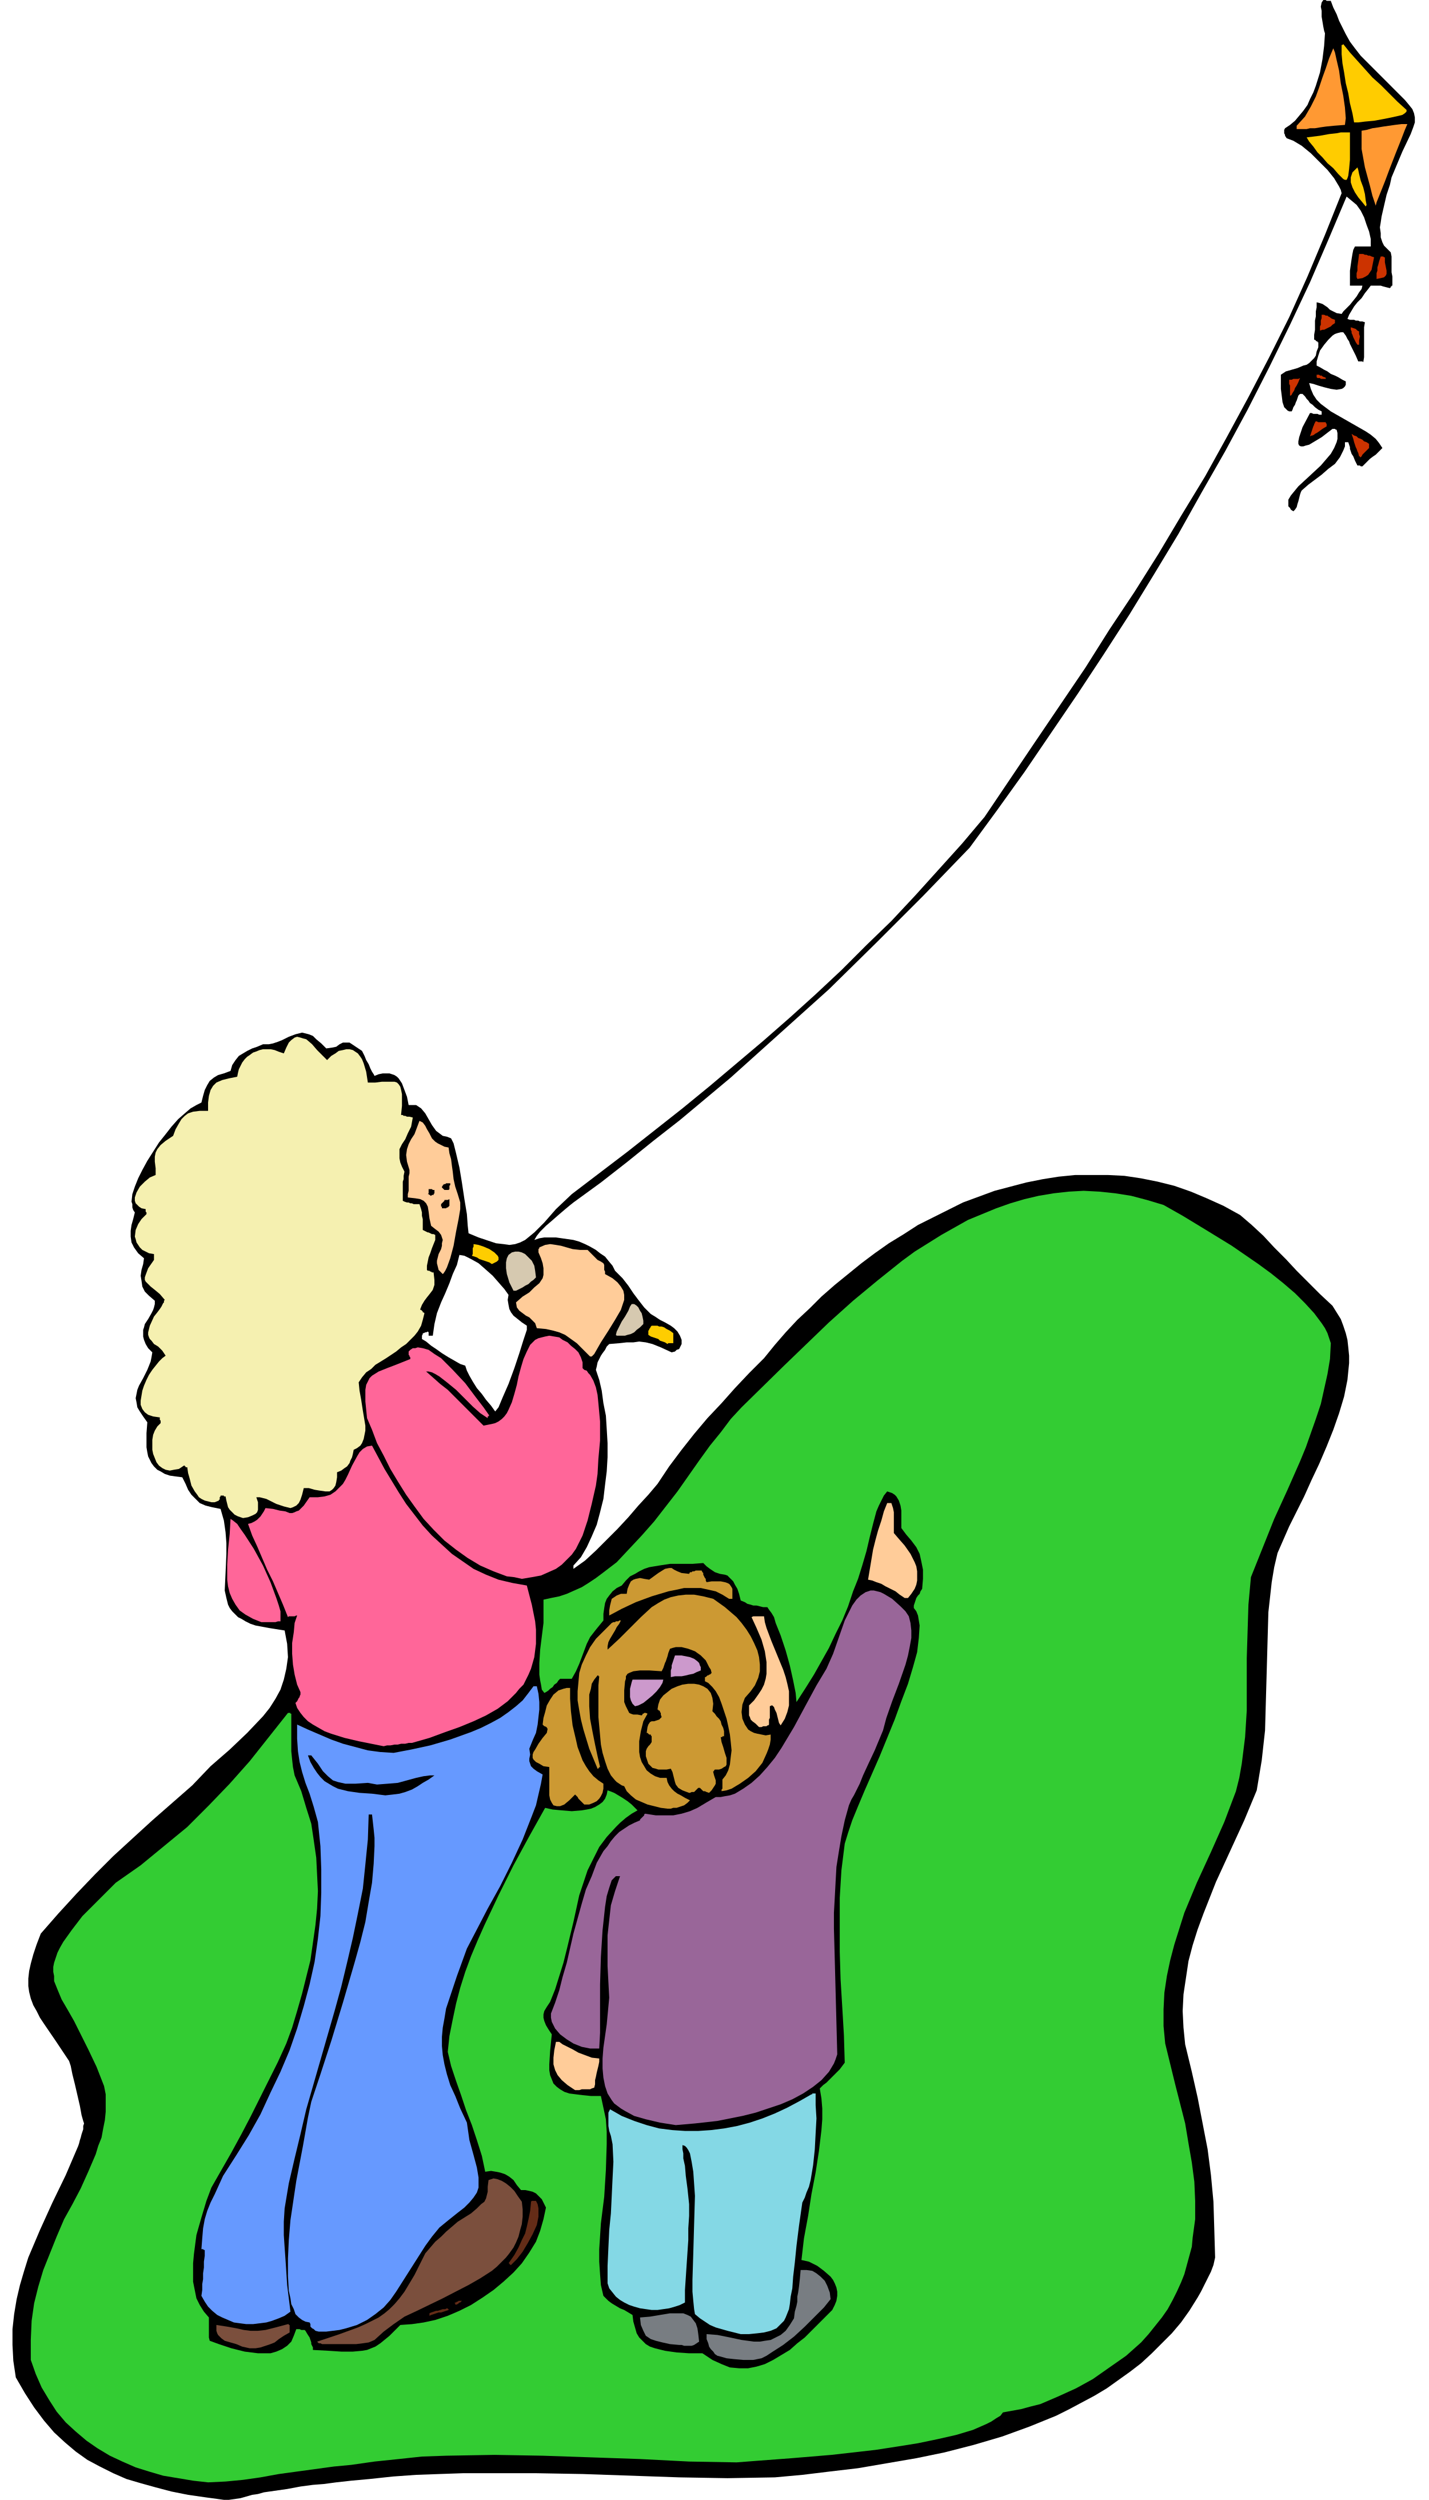 <svg xmlns="http://www.w3.org/2000/svg" fill-rule="evenodd" height="9.999in" preserveAspectRatio="none" stroke-linecap="round" viewBox="0 0 1717 3002" width="5.718in"><style>.brush1{fill:#000}.pen1{stroke:none}.brush3{fill:#787d82}.brush4{fill:#7b4f3d}.brush9{fill:#fc9}.brush10{fill:#c93}.brush11{fill:#f69}.brush14{fill:#fecd00}.brush17{fill:#fc0}.brush18{fill:#f93}</style><path class="pen1 brush1" d="m269 3002-22-3-21-3-20-4-19-5-18-5-17-5-16-7-16-8-15-8-14-10-13-11-13-12-12-14-12-16-11-17-11-19-3-20-1-19v-19l2-18 3-18 4-17 5-17 5-16 14-33 15-33 16-33 15-35 1-3 1-4 1-3 1-4 1-3 1-3v-4l1-3-1-3-2-7-2-11-3-13-3-13-3-12-2-10-2-6-16-24-13-19-6-9-4-8-4-7-3-8-2-8-1-7v-9l1-9 2-9 3-11 4-12 5-13 21-24 22-24 22-23 22-22 24-22 23-21 24-21 24-21 22-23 23-20 21-20 19-20 8-10 7-11 6-11 4-12 3-13 2-14-1-16-3-16-19-3-16-3-6-2-6-3-5-3-4-2-4-4-3-3-3-4-2-4-2-8-2-9 1-21 1-23v-13l-1-13-2-14-4-14-10-2-8-2-7-3-5-5-5-5-4-6-3-7-4-8-8-1-7-1-6-2-5-3-4-2-4-4-3-4-2-4-2-4-1-5-1-6v-17l1-13-5-7-4-6-3-5-1-6-1-5 1-5 1-5 2-5 5-9 5-10 2-5 2-5 1-5 1-6-5-5-3-5-2-5-1-4v-8l1-3 1-4 4-6 4-7 2-4 1-3 1-4v-4l-7-6-5-5-3-6-1-7-1-6 1-7 2-7 1-7-7-6-5-7-3-6-1-7v-7l1-7 2-7 2-8-2-3-1-3v-4l-1-3 1-9 3-9 4-10 5-10 6-11 7-11 7-11 8-10 7-9 8-9 8-7 7-6 7-4 6-3 2-8 2-7 3-6 3-5 5-4 5-3 7-2 8-3 2-7 4-6 4-5 5-3 5-3 6-3 6-2 7-3h7l5-1 6-2 5-2 8-4 8-3 4-1 4-1 4 1 4 1 5 2 4 4 6 5 6 6 7-1 5-1 4-3 4-2h8l6 4 9 6 1 2 2 4 2 5 3 5 2 5 2 4 2 3 1 2 5-2 5-1h8l3 1 3 1 3 2 2 2 4 6 3 8 3 8 2 10h9l3 2 3 2 5 6 4 7 4 7 5 7 4 3 4 3 5 1 5 2 3 6 3 12 4 17 3 18 3 20 3 18 1 14 1 9 12 5 12 4 9 3 9 1 7 1 7-1 6-2 6-3 11-9 12-12 14-16 19-18 67-51 66-52 33-27 32-27 32-27 32-28 31-28 31-29 30-30 30-29 29-31 28-31 28-31 27-32 60-89 61-90 29-46 30-45 29-46 28-47 28-46 26-47 26-48 25-48 24-48 22-49 21-50 20-50-1-4-2-4-3-5-3-5-8-10-10-10-10-10-11-9-10-6-8-3-2-3v-1l-1-2v-4l1-2 6-4 6-5 5-6 5-6 5-7 3-7 4-8 3-8 5-16 3-16 2-16 1-15-1-3-1-5-1-6-1-6v-7l-1-5 1-5 2-3h3l1 1h5l3 8 4 8 3 8 4 8 4 8 5 9 6 8 7 9 27 27 19 19 7 7 5 6 4 5 2 5 1 5v6l-2 6-3 8-10 21-13 31-2 9-4 12-3 13-3 13-1 7-1 6 1 7v5l2 6 2 4 4 4 4 4 1 5v19l1 5v11h-1v1h-1v1l-1 1-4-1-4-1-3-1h-12l-3 4-4 5-4 6-5 5-4 5-3 5-3 5-2 5 3 1h5l2 1h3l2 1h3l3 1-1 6v36l-1 6-1-1h-5l-3-7-3-6-2-4-2-4-1-3-2-3-2-4-3-4h-3l-4 1-3 1-3 2-5 5-5 6-5 7-2 6-2 7v5l4 2 5 3 4 2 4 3 5 2 4 2 5 3 4 2v4l-1 2-2 2-2 1-6 1-7-1-8-2-7-2-6-2-5-1 2 7 3 7 4 6 5 5 12 9 14 8 14 8 14 8 6 4 6 5 4 5 4 6-2 2-3 3-3 3-3 2-4 3-3 3-3 3-3 3h-2l-1-1h-3l-3-6-2-5-2-3-1-3-1-3v-2l-1-3-1-3h-4v5l-2 5-2 4-2 4-6 8-8 6-8 7-8 6-8 6-8 7-1 2-1 3-1 4-1 4-1 3-1 4-2 3-2 2-3-2-1-2-2-2v-8l3-5 9-11 13-12 14-13 12-14 4-7 3-7 1-4v-7l-1-4h-1l-1-1h-3l-13 10-10 6-5 3-4 1-3 1h-3l-2-1-1-2v-3l1-5 4-12 9-17h2l2 1h5l2 1h3v-4l-4-2-4-3-3-3-3-2-2-3-2-2-2-3-3-3h-3l-2 2-1 3-1 3-1 2-1 3-2 3-1 3-1 2h-3l-2-1-2-2-2-2-2-6-1-8-1-8v-17l6-4 7-2 7-2 7-3 4-1 3-2 3-3 3-3 2-3 1-5 2-5v-6h-1v-1h-1l-1-1-1-1h-1v-6l1-6v-11l1-5v-6l1-5v-6l4 1 3 1 3 2 3 2 3 3 4 2 4 2 6 1 2-3 4-4 4-4 4-5 4-5 3-5 3-4 1-4h-15v-18l1-7 1-7 1-6 1-5 2-4h19v-9l-2-9-3-8-3-9-4-8-5-7-6-5-6-5-22 52-22 51-24 51-25 51-26 51-27 50-28 49-28 50-29 48-30 49-31 48-31 47-32 47-32 47-33 46-33 45-56 58-56 56-57 56-59 53-59 53-61 51-32 25-31 25-32 25-33 24-5 4-6 5-7 6-8 7-7 6-7 7-4 5-3 5 6-2 6-1h14l7 1 7 1 7 1 7 2 7 3 6 3 7 4 5 4 6 4 4 5 5 6 3 6 9 9 7 9 6 9 6 8 7 9 8 8 5 3 6 4 6 3 7 4 4 3 4 4 3 5 2 5v5l-2 4-1 2-3 1-2 2-4 1-13-6-10-4-8-2-8-1-7 1h-8l-9 1-12 1-3 3-2 4-3 4-2 3-2 4-2 4-1 5-1 4 4 12 3 13 2 15 3 15 1 16 1 17v17l-1 17-2 16-2 17-4 16-4 15-6 14-6 13-7 12-9 10v4l14-10 13-12 13-13 13-13 13-14 12-14 12-13 11-13 14-21 15-20 15-19 16-19 17-18 16-18 17-18 18-18 13-16 13-15 14-15 15-14 14-14 16-14 16-13 16-13 16-12 17-12 18-11 17-11 18-9 18-9 18-9 19-7 19-7 19-5 19-5 20-4 19-3 20-2h39l20 1 20 3 20 4 20 5 20 7 19 8 20 9 20 11 14 12 14 13 13 14 14 14 13 14 14 14 14 14 15 14 5 8 5 8 3 8 3 9 2 8 1 9 1 10v9l-2 20-4 20-6 20-7 20-8 20-9 21-9 19-9 20-18 36-14 32-4 17-3 18-2 18-2 18-1 35-1 36-1 35-1 36-2 18-2 18-3 18-3 18-15 36-17 37-17 37-15 38-7 19-6 19-5 19-3 20-3 20-1 20 1 20 2 20 8 33 7 31 6 31 6 31 4 31 3 32 1 33 1 34-2 9-3 8-4 8-4 8-4 8-4 7-5 8-5 8-10 14-11 13-12 12-12 12-13 12-13 10-14 10-14 10-15 9-15 8-15 8-16 8-32 13-33 12-34 10-35 9-34 7-35 6-35 6-34 4-33 4-33 3-57 1-58-1-58-2-58-2-57-1h-86l-29 1-28 1-28 2-28 3-22 2-18 2-15 2-13 1-15 2-16 3-21 3-7 1-7 2-7 1-7 2-7 2-7 1-7 1h-6zm326-1307-5-7-6-7-5-7-6-7-5-8-4-7-3-6-2-6-6-2-7-4-7-4-8-5-7-5-6-4-6-5-5-3v-4l1-2v-1h1l2-1h1l2-1 1 1v4h5l2-14 3-13 5-13 5-11 5-12 4-11 5-11 3-12 6 1 8 4 9 5 8 7 9 8 7 8 7 8 5 7-1 6 1 6 1 5 2 4 3 4 5 4 5 4 6 4v5l-4 12-5 16-6 18-7 19-7 16-5 12-4 5z"/><path class="pen1" style="fill:#3c3" d="m250 2981-18-2-18-3-18-3-17-5-16-5-16-7-15-7-15-9-13-9-13-11-12-11-11-13-9-14-9-15-7-16-6-17v-24l1-23 3-21 5-20 6-20 8-20 8-20 9-21 10-18 10-19 9-20 9-21 3-10 4-10 2-11 2-10 1-10v-21l-2-10-9-23-10-21-9-18-8-16-8-14-7-12-5-12-4-10v-6l-1-5v-6l1-5 2-6 2-6 3-6 4-7 10-14 13-17 18-18 22-22 30-21 28-23 28-23 26-26 25-26 24-27 23-29 23-29h3v1h1v45l1 10 1 9 2 10 8 19 6 20 6 19 3 20 3 21 1 20 1 20-1 21-2 20-3 21-3 21-5 20-5 20-6 21-6 20-7 19-10 22-11 22-11 22-11 22-11 21-12 22-12 21-12 21-6 16-6 20-6 21-3 23-1 11v22l2 10 2 10 4 8 5 8 6 7v24l1 4 11 4 15 5 16 4 16 2h15l7-2 7-3 6-4 5-5 3-7 3-8h4l2 1h4l1 1 3 5 2 3 1 3 1 3v2l1 2 1 2v3l19 1 15 1h14l11-1 6-1 5-2 5-2 6-4 11-9 13-13 14-1 14-2 14-3 15-5 14-6 14-7 14-9 13-9 12-10 12-11 10-11 9-13 8-13 5-13 4-14 3-14-3-6-2-4-4-4-3-3-4-2-4-1-5-1h-5l-5-6-4-6-5-4-5-3-6-2-5-1-6-1-7 1-4-19-6-19-6-18-7-18-6-18-6-17-6-18-4-17 2-19 4-20 4-19 5-19 6-19 7-19 8-19 8-18 17-36 18-36 19-35 19-34 9 2 11 1 12 1 12-1 6-1 5-1 5-2 5-3 4-3 3-4 2-5 1-5 3 1 5 2 5 3 5 3 6 4 5 4 4 4 3 3-7 4-7 5-7 6-5 5-11 12-9 12-7 14-7 14-5 15-5 15-7 32-8 33-4 16-5 16-5 16-6 15-4 6-3 5-1 4v4l1 4 2 5 3 5 4 6-2 20-1 16v7l1 6 2 5 2 5 4 4 4 3 5 3 6 2 8 1 8 1 10 1h12l3 14 3 14 1 15v15l-1 31-2 32-4 32-2 31v15l1 15 1 13 3 13 3 3 3 3 4 3 5 3 5 3 5 2 5 3 5 3 1 8 2 7 2 7 3 5 4 4 4 4 5 3 6 2 12 3 14 2 15 1h16l12 8 11 5 10 4 11 1h11l10-2 10-3 10-5 10-6 10-6 9-8 9-7 17-17 16-16 3-6 2-5 1-6v-5l-1-5-2-5-2-4-3-4-8-7-8-6-10-5-9-2 3-26 5-27 4-26 5-26 4-26 3-25 1-13v-13l-1-12-2-12 4-4 4-3 4-4 4-4 4-4 4-4 3-4 3-4-1-33-2-34-2-33-1-33v-65l2-33 4-32 4-13 5-15 7-17 8-19 18-41 18-44 8-22 8-21 6-20 5-18 2-17 1-15-1-6-1-6-2-5-3-4v-3l1-3 1-3 1-3 2-3 2-2 1-3 2-3 1-12v-11l-2-10-2-9-4-8-6-8-6-7-6-8v-21l-1-6-2-6-3-5-2-2-3-2-3-1-3-1-4 5-3 6-3 6-3 7-4 15-4 16-4 17-5 17-5 16-6 15-6 18-7 17-8 16-8 17-9 16-9 16-10 16-11 17-1-11-3-15-4-18-5-18-6-18-6-15-2-7-3-5-3-4-2-3h-5l-4-1-4-1h-4l-3-1-4-1-3-2-5-2-2-8-2-6-3-5-2-4-3-3-2-2-2-2-3-1-6-1-6-2-3-2-3-2-4-3-4-4-13 1h-27l-13 2-6 1-6 1-6 2-6 3-5 3-6 3-5 5-5 6-6 3-5 4-4 5-3 4-2 5-1 6-1 7v8l-9 11-7 9-4 8-3 8-3 8-3 8-4 9-5 9h-14l-2 2-2 3-3 2-2 3-3 2-2 2-3 2-2 1-3-4-1-6-1-5-1-7v-14l1-16 2-16 2-16v-28l9-2 10-2 9-3 9-4 9-4 8-5 9-6 8-6 17-13 15-16 15-16 15-17 28-36 26-37 13-18 13-16 12-16 13-14 51-50 54-52 29-26 29-24 15-12 15-12 15-11 16-10 16-10 16-9 16-9 17-7 17-7 17-6 17-5 17-4 18-3 18-2 18-1 19 1 19 2 19 3 19 5 20 6 23 13 28 17 31 19 32 22 15 11 15 12 14 12 12 12 11 12 9 12 4 6 3 6 2 6 2 6-1 19-3 18-4 18-4 18-6 18-6 17-6 17-7 17-15 34-16 35-14 35-14 35-3 33-1 32-1 32v63l-2 32-2 16-2 16-3 17-4 16-14 37-16 36-17 37-15 36-6 19-6 19-5 19-4 19-3 20-1 20v20l2 21 12 49 12 47 4 24 4 23 3 23 1 23v22l-3 22-1 11-3 11-3 11-3 11-4 10-5 11-5 10-6 11-7 10-8 10-8 10-9 10-18 16-20 14-20 14-20 11-22 10-21 9-12 3-11 3-11 2-11 2-3 4-5 3-6 4-6 3-16 7-20 6-22 5-24 5-25 4-26 4-53 6-48 4-40 3-26 2-57-1-59-3-58-2-59-2-58-1-58 1-29 1-28 3-29 3-28 4-21 2-22 3-22 3-22 3-22 4-21 3-21 2-21 1z"/><path class="pen1 brush3" d="M905 2834h-12l-11-1-9-1-7-2-4-1-3-2-2-3-3-3-2-3-1-4-2-5v-6l13 1 15 3 14 3 15 2h7l6-1 7-1 6-3 6-3 6-5 5-7 5-8 1-8 2-7 1-5v-6l1-5 1-7 1-9 1-11h7l7 1 5 3 5 4 5 5 3 6 3 8 1 8-8 10-11 11-12 12-13 12-13 10-14 9-6 4-6 3-5 1-5 1z"/><path class="pen1 brush4" d="m300 2820-9-2-7-3-7-2-7-2-4-3-4-4-1-2-1-3v-7l13 2 11 2 9 2 8 1h9l9-1 12-3 15-4h1v1h1v9l-7 4-6 4-5 4-5 2-6 2-6 2-6 1h-7z"/><path class="pen1 brush3" d="m816 2816-11-1-9-2-8-2-6-2-6-4-3-6-3-7-1-9 12-1 12-2 12-2h16l5 2 4 2 3 4 3 4 2 6 1 7 1 9-3 2-3 2-3 1h-9l-3-1h-3z"/><path class="pen1 brush4" d="M392 2815h-5l-2-1h-2l-1-1-1-1 27-9 22-8 9-4 8-4 8-4 7-5 6-5 6-6 6-7 6-8 12-20 13-26 6-7 6-7 7-6 6-6 7-6 7-6 8-5 8-5 7-6 5-5 4-3 2-4 1-4 1-4v-6l1-8 6-2 5 1 5 2 5 3 5 4 5 5 4 6 5 7 1 9v9l-1 9-2 7-2 8-3 7-3 6-5 7-4 5-6 6-5 5-6 5-14 9-14 8-31 16-31 15-15 7-13 9-12 9-11 10-7 3-7 1-8 1h-36z"/><path class="pen1" style="fill:#84d8e5" d="m890 2803-8-2-8-2-7-2-7-2-7-3-6-4-6-4-6-5-1-6-1-10-1-11v-14l1-32 1-35 1-34-2-29-2-12-2-10-2-4-2-3-2-2-3-1v5l1 5v6l2 9 1 12 2 15 2 19v14l-1 15v14l-1 15-1 15-1 15-1 15v15l-6 3-6 2-7 2-7 1-7 1h-7l-7-1-7-1-7-2-6-2-6-3-5-3-5-4-4-5-4-5-2-6v-21l1-22 1-21 2-20 1-21 1-21 1-20-1-21-1-5-1-5-2-6-1-6v-16l2-4 14 8 15 6 15 5 15 4 16 2 15 1h16l15-1 16-2 16-3 15-4 15-5 15-6 15-7 15-8 14-8h1v-1h4v14l1 16-1 18-1 19-2 19-3 18-2 8-3 7-2 6-3 6-4 28-3 24-2 20-2 17-1 14-2 10-1 9-1 6-2 5-2 5-2 4-3 3-6 6-7 3-8 2-8 1-10 1h-10z"/><path class="pen1" style="fill:#69f" d="m383 2800-4-1-2-2-2-1-1-1-1-1v-3l-1-2-5-1-4-2-4-3-4-4-2-6-3-6-1-7-2-9-1-18v-21l1-22 2-24 7-47 8-42 6-34 4-19 11-33 13-40 14-46 14-48 7-25 6-24 4-24 4-23 2-23 1-21v-10l-1-10-1-9-1-9h-4l-1 30-3 30-3 29-6 30-6 29-7 30-7 29-8 29-17 59-17 59-7 30-7 29-7 30-5 30-1 16v16l1 15 1 14 1 15 1 16 2 16 2 16-7 5-7 3-8 3-7 2-8 1-8 1h-8l-8-1-7-1-7-3-7-3-6-3-6-5-5-5-4-6-4-7 1-7v-7l1-6v-7l1-7v-7l1-7v-7h-1l-1-1h-2l1-13 1-12 2-11 3-10 4-10 5-10 5-11 5-11 16-25 15-24 14-25 12-26 12-25 11-26 9-26 8-27 7-26 6-27 4-28 3-27 1-28v-28l-1-28-3-29-5-18-5-16-5-13-4-13-3-12-2-13-1-15v-17l13 6 14 6 14 6 14 5 15 4 15 4 15 2 16 1 21-4 23-5 24-7 25-9 12-5 12-6 11-6 10-7 9-7 8-7 7-9 6-8h4l2 9 1 10v9l-1 9-1 9-2 10-4 9-4 10 1 7-1 5v3l1 3 1 3 3 3 4 3 7 4-2 11-3 13-3 13-5 13-11 28-13 28-14 28-15 27-13 25-12 23-12 33-9 27-4 12-2 12-2 11-1 11v11l1 11 2 11 3 12 4 13 6 13 6 15 8 17 3 21 5 18 4 15 2 12v12l-2 6-4 6-5 6-6 6-9 7-10 8-11 9-9 11-8 11-7 11-14 22-14 22-7 10-8 9-10 8-10 7-12 6-13 4-8 2-8 1-8 1h-9z"/><path class="pen1" d="M516 2781v-3l2-1 3-1 3-1h2l3-1 3-1h3l2-1h1v1h1v1l-3 1-3 1-3 1h-3l-3 1-3 1-3 1-2 1zm32-13-1-1v-1h-1l1-1h1l1-1h1l1-1h4l-1 1-1 1h-1l-1 1-1 1h-1l-1 1zm66-48h-1v-1h-1v-1h-1l7-10 5-9 4-9 4-8 2-8 2-9 2-10 1-10v-1l1-1h5l2 4 1 5v10l-2 10-5 11-6 11-6 10-7 9-7 7z" style="fill:#642c17"/><path class="pen1" style="fill:#969" d="m812 2552-19-3-17-4-14-4-11-6-5-3-4-3-4-3-3-4-5-8-3-9-2-10-1-11v-12l1-13 4-28 3-32-1-19-1-19v-37l2-18 2-18 5-17 6-18h-5l-5 5-3 9-3 10-2 13-3 28-2 32-1 33v58l-1 19h-11l-10-2-10-4-8-5-8-6-6-7-2-4-2-4-1-5v-5l5-13 5-15 4-16 5-17 8-35 10-36 5-17 7-16 6-16 8-14 5-6 4-6 5-6 5-5 6-4 6-4 6-3 7-3v-1l1-1 1-1 1-1 1-1 1-1v-1l1-1 13 2h21l10-2 10-3 9-4 10-6 12-7h6l5-1 6-1 6-2 10-6 10-7 10-9 9-10 9-11 8-12 15-25 14-26 13-24 12-20 8-18 7-20 7-20 9-18 5-7 5-5 3-2 3-2 3-1 3-1h4l4 1 4 1 4 2 10 6 10 9 3 3 3 3 2 3 2 3 2 8 1 9v9l-2 11-2 10-3 11-8 23-8 21-7 20-4 15-10 24-8 17-6 13-4 10-4 8-3 6-3 5-3 7-5 18-4 19-3 18-3 19-1 18-1 19-1 18v19l1 37 1 38 1 38 1 38-2 6-2 5-3 5-3 5-9 10-10 8-12 8-13 7-14 6-15 5-15 5-16 4-15 3-15 3-27 3-23 2z"/><path class="pen1 brush9" d="m691 2510-9-6-7-6-5-6-3-6-2-7v-8l1-9 2-10h4l4 3 6 3 6 3 7 4 8 3 8 3 9 1v4l-1 5-1 4-1 4-1 5-1 4v5l-1 4-3 1-2 1h-10l-3 1h-5z"/><path class="pen1 brush10" d="m802 2172-8-1-8-2-8-2-7-3-7-3-6-5-5-5-3-6-3-1-3-2-3-2-2-2-5-6-4-8-3-9-3-10-2-10-1-11-2-22v-38l1-11h-1v-1h-1l-4 5-3 5-1 6-2 7v14l1 15 3 16 3 15 3 14 3 13h-1v1h-1v1h-1l-10-24-7-23-3-12-2-11-2-12v-11l1-11 1-11 3-10 5-11 5-10 7-10 9-9 10-10 2-1h2l1-1h3l1-1h2l-2 4-3 4-2 4-3 5-3 5-2 4-1 5v4l14-13 13-13 13-13 13-12 8-5 7-4 8-3 9-2 9-1h10l11 2 12 3 7 5 7 5 7 6 7 6 6 7 6 8 5 8 4 8 4 9 2 8 1 9v8l-2 8-4 9-5 7-7 8-3 8-1 9 1 8 3 7 2 3 2 3 3 2 4 2 4 1 5 1 5 1 6-1v6l-1 6-2 6-2 5-5 11-8 10-9 8-10 7-5 3-5 3-6 2-6 1v-2l1-1v-11l4-5 3-6 2-7 1-9 1-8-1-10-1-9-2-10-2-9-3-9-3-9-3-8-4-7-4-5-5-5-4-2v-5h1l1-1 1-1h1l1-1h1l1-1 1-1-1-4-2-3-2-4-2-4-6-6-7-5-8-3-8-2h-7l-4 1-3 1-2 5-1 4-1 3-1 3-1 2-1 3-1 3-2 4-15-1h-11l-8 1-5 2-2 1-2 3v3l-1 3-1 11v14l2 5 2 4 1 2 1 2 2 1 3 1h5l5 1 1-1v-1h1l1-1h2l2 1-5 9-3 12-1 6-1 6v13l1 6 2 6 3 5 3 5 5 4 5 3 6 2h8l1 5 2 4 3 4 3 3 4 3 4 2 5 3 6 3-3 3-4 3-3 1-3 1-3 1h-4l-3 1h-4z"/><path class="pen1 brush10" d="m702 2167-2-2-2-2-2-2-1-1-1-2-1-1-1-1-1-1-7 7-6 5-5 2h-4l-4-1-2-3-2-4-1-5v-34l-7-1-5-3-4-2-3-3-1-2v-4l1-3 2-3 4-7 5-7 5-6 1-5-1-1v-1h-1l-1-1h-1l-1-1-1-1 1-8 2-7 2-8 4-7 4-6 6-5 3-1 3-1 4-1h4v13l1 15 2 17 4 17 2 9 3 8 3 8 4 7 4 6 5 6 6 5 6 4v6l-1 5-2 4-2 3-3 3-4 2-5 2h-6z"/><path class="pen1 brush1" d="m463 2156-16-2-15-1-14-2-12-3-6-3-5-3-5-3-5-5-4-5-4-6-4-7-3-8h4l8 10 6 9 6 6 6 5 6 2 9 2h12l15-1 11 2 13-1 12-1 11-3 11-3 9-2 8-1h5l-7 5-7 4-6 4-7 4-8 3-7 2-8 1-9 1z"/><path class="pen1 brush10" d="m828 2153-8-3-5-3-3-4-1-3-1-4-1-4-1-4-2-4-5 1h-10l-3-1-4-1-2-2-3-3-1-3-1-3-1-3v-6l1-3 2-3 2-2 2-3v-7l-1-1v-1h-2l-1-1-1-1h-1l1-7 1-3 2-3 2-1h3l3-1 3-1 3-3-1-3v-2l-1-1v-1l-1-1h-1v-1h-1l1-6 2-6 4-5 5-4 5-4 7-3 6-2 7-1h7l6 1 5 2 5 3 4 5 2 6 1 7-1 9 3 3 2 3 3 3 2 3 1 4 2 4 1 4v6h-2v1h-2l1 6 2 6 2 7 2 6v8l-1 2-2 1-3 2-3 1h-5l-1 1v1h-1v1l1 4 1 3 1 3v4l-1 2-2 3-2 3-3 3-3-1-2-1h-2l-1-1-1-1-1-1-1-1h-2l-1 1-2 2-1 1-1 1h-3l-2 1h-1z"/><path class="pen1 brush11" d="m461 2097-15-3-15-3-17-4-16-5-8-3-7-4-7-4-6-4-5-5-4-5-4-6-2-6 2-2 1-2 1-2 1-1v-1l1-2v-3l-4-9-3-12-2-12-1-13v-13l2-13 1-11 3-9h-1l-2 1h-7l-1 1-6-15-6-14-6-14-7-14-6-14-6-14-6-13-5-14 4-1 4-2 3-2 2-2 2-2 2-3 2-3 2-4 9 1 8 2 7 1 5 2h3l3-1 2-1 3-1 6-6 7-10h10l8-1 7-2 6-4 4-4 5-5 3-5 3-6 5-11 6-11 3-5 4-4 5-3 6-1 15 28 17 28 9 14 10 13 10 13 11 12 12 11 12 11 13 9 13 9 15 7 15 6 17 4 17 3 6 23 4 20 1 10v17l-1 8-1 8-2 7-2 7-3 7-3 6-3 6-5 5-4 5-10 10-12 9-14 8-15 7-17 7-17 6-19 7-21 6h-4l-4 1h-5l-4 1h-4l-5 1h-4l-4 1z"/><path class="pen1 brush9" d="m912 2074-4-4-4-3-2-2-1-3-1-2v-12l6-6 5-7 4-6 3-6 2-7 1-6v-14l-2-13-4-14-6-14-6-13 2-1h13l1 7 2 7 3 8 3 8 7 17 7 17 3 9 2 8 2 9v17l-2 8-3 8-5 8-2-3-1-4-1-4-1-4-2-4-1-3-1-1-1-1h-1l-2 1v14l-1 2v6l-1 1h-1l-1 1h-4l-2 1h-3z"/><path class="pen1" d="m763 2049-3-3-2-4-1-4v-10l1-4 1-4 1-3h37l-1 4-3 5-4 5-5 5-6 5-5 4-6 3-4 1zm43-35v-8l1-3v-3l1-3 1-3 1-3 1-3h8l5 1 5 1 5 2 4 3 2 2 1 3 1 2v4l-5 2-4 2-5 1-4 1-5 1h-8l-5 1z" style="fill:#c9c"/><path class="pen1 brush11" d="m314 1948-10-4-9-5-7-5-5-7-4-7-3-7-2-8-1-8v-18l1-18 2-19 1-18 3 2 5 4 4 6 5 7 11 17 11 20 9 20 7 19 3 9 2 7v12h-3l-3 1h-17z"/><path class="pen1 brush10" d="M732 1940v-6l1-6 1-4 1-4 3-2 3-2 5-2h7l1-6 2-5 2-4 3-2 3-1 5-1 5 1 6 1 11-8 8-5 5-1h3l3 2 4 2 5 2 9 1 1-2h2l1-1h2l2-1h7l1 2 1 1v2l1 2 1 2 1 1v2l1 2 6-1h11l5 1 3 1 2 1 1 1 2 3 1 2v12h-4l-8-5-8-4-9-2-9-2h-20l-9 2-10 2-20 6-19 7-17 8-15 8z"/><path class="pen1 brush9" d="m1087 1919-6-4-5-4-6-3-6-3-5-3-6-2-5-2-5-1 2-12 2-12 2-12 3-12 3-11 4-12 3-11 4-10h5l1 3 1 3 1 5v25l6 7 7 8 7 10 5 10 2 5 1 6v11l-1 5-2 5-4 6-4 5h-4z"/><path class="pen1 brush11" d="m627 1896-9-2-9-1-8-3-8-3-16-7-15-9-14-10-14-11-13-13-12-13-11-15-10-14-10-16-9-15-8-16-8-15-6-16-6-14-2-20v-14l1-6 2-4 2-4 3-3 8-5 10-4 13-5 15-6v-2l-1-1v-1l-1-1v-4l2-2 3-2h3l3-1 6 1 7 2 7 5 8 5 7 7 7 7 15 16 12 16 10 13 7 10h-1v1h-1v2l-9-6-9-8-10-10-10-10-11-9-9-7-5-3-4-2-4-1h-3l8 7 9 8 9 7 8 8 9 9 8 8 9 9 9 9 5-1 5-1 4-1 4-2 4-3 3-3 3-4 2-4 4-9 3-10 3-11 2-10 3-11 3-10 4-9 4-8 3-3 3-3 4-2 4-1 4-1 5-1 6 1 6 1 4 3 6 3 4 4 5 4 4 4 3 6 2 6v7l2 2 3 1 2 3 2 2 4 7 3 8 2 9 1 10 1 11 1 11v23l-2 22-1 18-2 14-5 22-5 20-3 9-3 9-4 8-4 8-5 7-6 6-6 6-7 5-9 4-9 4-11 2-12 2z"/><path class="pen1" style="fill:#f5f0b0" d="m292 1823-6-2-4-2-3-3-3-3-2-3-1-4-1-4-1-5h-2v-1h-4v1l-1 1v3h-1v1l-5 2h-4l-4-1-4-1-4-2-3-2-2-3-3-4-4-7-2-8-2-7-1-7h-2v-1h-1v-1h-1l-6 4-6 1-5 1-5-1-4-2-4-3-3-4-2-5-2-5-1-5v-12l1-6 2-5 3-5 4-4v-3l-1-1v-3h-1l-7-1-6-2-4-3-3-4-2-5v-5l1-6 1-6 2-6 3-7 3-6 4-6 4-5 4-5 4-4 4-3-4-6-5-5-5-3-3-4-2-2-1-2-1-3v-3l2-8 5-11 4-5 3-4 2-3 1-2 1-2 1-1v-2l1-1-6-7-6-5-5-4-4-4-2-2-1-2v-3l1-3 3-8 7-10v-7l-6-1-4-2-4-2-3-3-2-3-2-3-1-4-1-3 1-8 3-7 4-6 6-6v-2l-1-1v-3l-5-1-3-2-2-2-2-2-1-3v-4l1-3 1-3 4-7 6-6 6-5 7-3v-8l-1-8v-6l1-5 2-4 4-5 6-5 9-6 3-8 4-7 3-5 4-4 4-3 6-2 8-1h10v-10l1-8 2-7 3-5 4-4 7-3 8-2 10-2 1-5 1-4 2-4 2-4 3-4 3-3 3-2 4-3 3-1 5-2 4-1h9l5 1 5 2 6 2 3-7 3-6 3-3 4-3 3-1 4 1 3 1 4 1 7 6 6 7 6 6 6 6 5-5 5-3 4-3 5-1 4-1h4l4 1 3 2 3 2 3 4 2 3 2 5 3 10 2 13h9l8-1h15l3 1 2 2 2 3 1 4 1 5v14l-1 10v1h2l1 1h2l2 1h3l4 1-2 11-4 8-3 7-4 6-3 6v11l1 5 2 5 3 6-1 5v4l-1 3v23l2 1 3 1h2l2 1h2l2 1h7l1 3 1 3 1 4v4l1 4v13l2 1 2 1 2 1h1l2 1 2 1h2l2 1v6l-2 5-2 5-2 6-2 5-1 5-1 5v5l1 1h2l1 1h1l1 1h2l1 9v6l-2 6-3 4-4 5-3 4-3 5-2 5v1h1l1 1 1 1v1h1l1 1-2 8-2 7-4 7-4 5-5 5-5 5-6 4-6 5-12 8-13 8-5 5-6 4-5 6-4 6 1 10 2 11 2 13 2 12 1 6v6l-1 5-1 5-2 5-2 3-4 3-4 2-1 5-1 4-2 4-1 3-3 4-3 2-4 3-5 2v6l-1 6-1 4-2 3-2 2-3 2h-5l-7-1-6-1-7-2h-6l-2 8-2 6-2 4-3 3-4 2-3 1-4-1-4-1-9-3-8-4-4-2-4-1-4-1h-4l2 6v9l-1 3-2 2-4 2-5 2-6 1z"/><path class="pen1 brush9" d="m709 1629-9-9-7-7-7-5-7-5-7-3-7-2-9-2-11-1-2-6-4-4-3-3-4-2-4-3-4-3-3-4-1-6 8-7 8-5 6-6 6-5 2-3 2-3 1-4v-8l-1-6-2-6-3-7v-4l1-1v-1l7-3 6-1 7 1 6 1 7 2 7 2 9 1h9l2 2 2 2 2 2 2 2 2 2 2 2 4 2 3 2 1 2v6l1 2v3l9 5 6 5 4 5 3 5 1 5v6l-2 6-2 6-7 12-8 13-9 14-8 14-1 1-1 1-1 1h-2z"/><path class="pen1 brush14" d="m802 1614-3-2-3-1-3-1-2-2-3-1-3-1-3-1-3-2v-5l1-1v-1l1-1 1-2 1-1h7l2 1h3l3 1 3 2 4 2 4 3v12h-6l-1 1z"/><path class="pen1" d="m741 1604-1-1 1-4 3-6 3-6 4-6 4-7 2-5 2-3h3l3 2 2 2 2 4 2 3 1 4 1 5v4l-4 4-4 3-3 3-4 2-4 1-3 1h-10zm-124-54-5-10-3-10-1-7v-7l1-5 2-4 4-3 4-1h4l4 1 4 2 4 4 4 4 3 6 1 6 1 8-3 3-3 2-3 3-4 2-3 2-4 2-4 2h-3z" style="fill:#d6c9b0"/><path class="pen1 brush9" d="m530 1528-3-3-1-4-1-4v-3l2-8 3-6 1-4v-3l1-4-1-3-1-3-3-4-4-3-5-4-2-9-1-8-1-6-2-4-3-3-4-2-6-1-9-1v-4l1-4v-17l1-4v-4l-3-10-1-8 1-7 2-6 3-6 4-6 3-8 3-8 4 2 3 4 2 4 3 5 3 6 4 4 3 2 4 2 4 2 5 1 1 7 2 7 1 8 1 7 1 9 2 9 3 9 3 10v8l-2 12-3 15-3 17-4 15-4 11-2 4-2 3-1 1-1-1-1-1z"/><path class="pen1 brush14" d="m591 1518-3-2-3-1-3-1-3-1-3-1-3-2-3-1-3-1 1-2v-7l1-2v-3l6 1 6 2 7 3 6 4 2 2 2 2 1 2v3l-2 2-2 1-4 2z"/><path class="pen1 brush1" d="M531 1451v-2h-1v-3l2-2 1-1 1-1v-1h4l2-1v8l-1 1-1 1h-1l-1 1h-5zm-14-15v-1h-1l-1-1h-1l1-1v-5h4l1 1h2v4l-1 1v1h-2l-1 1h-1zm18-7h-1l-1-1-1-1-1-1v-1l1-1v-1h1v-1h2l1-1h5v2l-1 1v4l-1 1h-4z"/><path class="pen1" d="m1633 548-1-4-1-2-1-3-1-2-1-3-1-3-1-4-2-6 3 2 3 1 2 2 3 1 2 1 2 2 3 1 3 2v5l-1 1-2 2-1 1-1 1-2 2-1 1-1 2-1 1h-1v-1h-1zm-59-24 2-6 1-3 1-3 1-2v-1l1-1v-1l1-1h1l2 1h9v1l1 1v3l-5 3-4 3-3 2-2 1-1 1-2 1h-1l-2 1zm-24-49v-12l-1-2v-5h3l2-1h6l2-1-2 5-2 4-2 3-1 3-2 3-1 2-1 1h-1zm38-20h-1l-1-1h-3l-1-1v-3h3l1 1h2l1 1 2 1h1l1 1v1h-5zm43-41-2-3-2-4-1-2-1-3-1-2v-2l-1-2v-3l3 1 3 1 2 2 2 1v3l1 3-1 5v5h-2zm-45-17v-5l1-2v-5l1-3v-4h3l2 1h2l1 1 2 1 1 1 2 1 3 1v4l-3 2-2 2-2 1-2 1-2 1-2 1h-2l-3 1zm45-62-1-2v-5l1-3v-5l1-7 1-8h5l2 1h2l2 1h2l2 1 3 1-1 5-1 5-1 5-2 3-2 3-3 2-4 2-6 1zm23 0v-7l1-3v-4l1-3 1-4 1-3 1-3h3l1 1h1v6l1 5 1 5v4l-1 2-2 2-4 1-5 1z" style="fill:#c30"/><path class="pen1 brush17" d="m1641 248-4-5-5-6-4-6-3-6-2-6v-6l1-3 1-3 3-3 3-3 1 3 1 5 2 8 3 8 2 8 1 8 1 5-1 2z"/><path class="pen1 brush18" d="m1653 247-4-12-3-12-3-11-3-11-2-11-2-11v-22l6-1 7-2 7-1 6-1 7-1 7-1 8-1h7l-3 7-5 13-6 15-7 18-6 16-6 15-4 10-1 4z"/><path class="pen1 brush17" d="m1614 215-6-6-6-7-7-6-6-7-6-6-5-7-5-6-3-5 16-2 11-2 9-1 5-1h11v33l-1 11-1 8-1 3-1 2h-2l-2-1z"/><path class="pen1 brush18" d="M1558 155v-4l10-11 7-12 6-12 4-11 4-12 4-11 4-12 5-12 2 5 2 9 3 13 2 15 3 15 2 14 1 13-1 8-13 1-10 1-7 1-6 1h-6l-4 1h-12z"/><path class="pen1 brush17" d="m1627 147-2-11-3-12-2-12-3-12-2-13-2-11-1-11V54h1l1-1 8 10 9 10 9 10 9 10 10 9 10 10 10 10 11 10v2l-2 2-3 2-4 1-9 2-10 2-11 2-11 1-8 1h-5z"/></svg>

